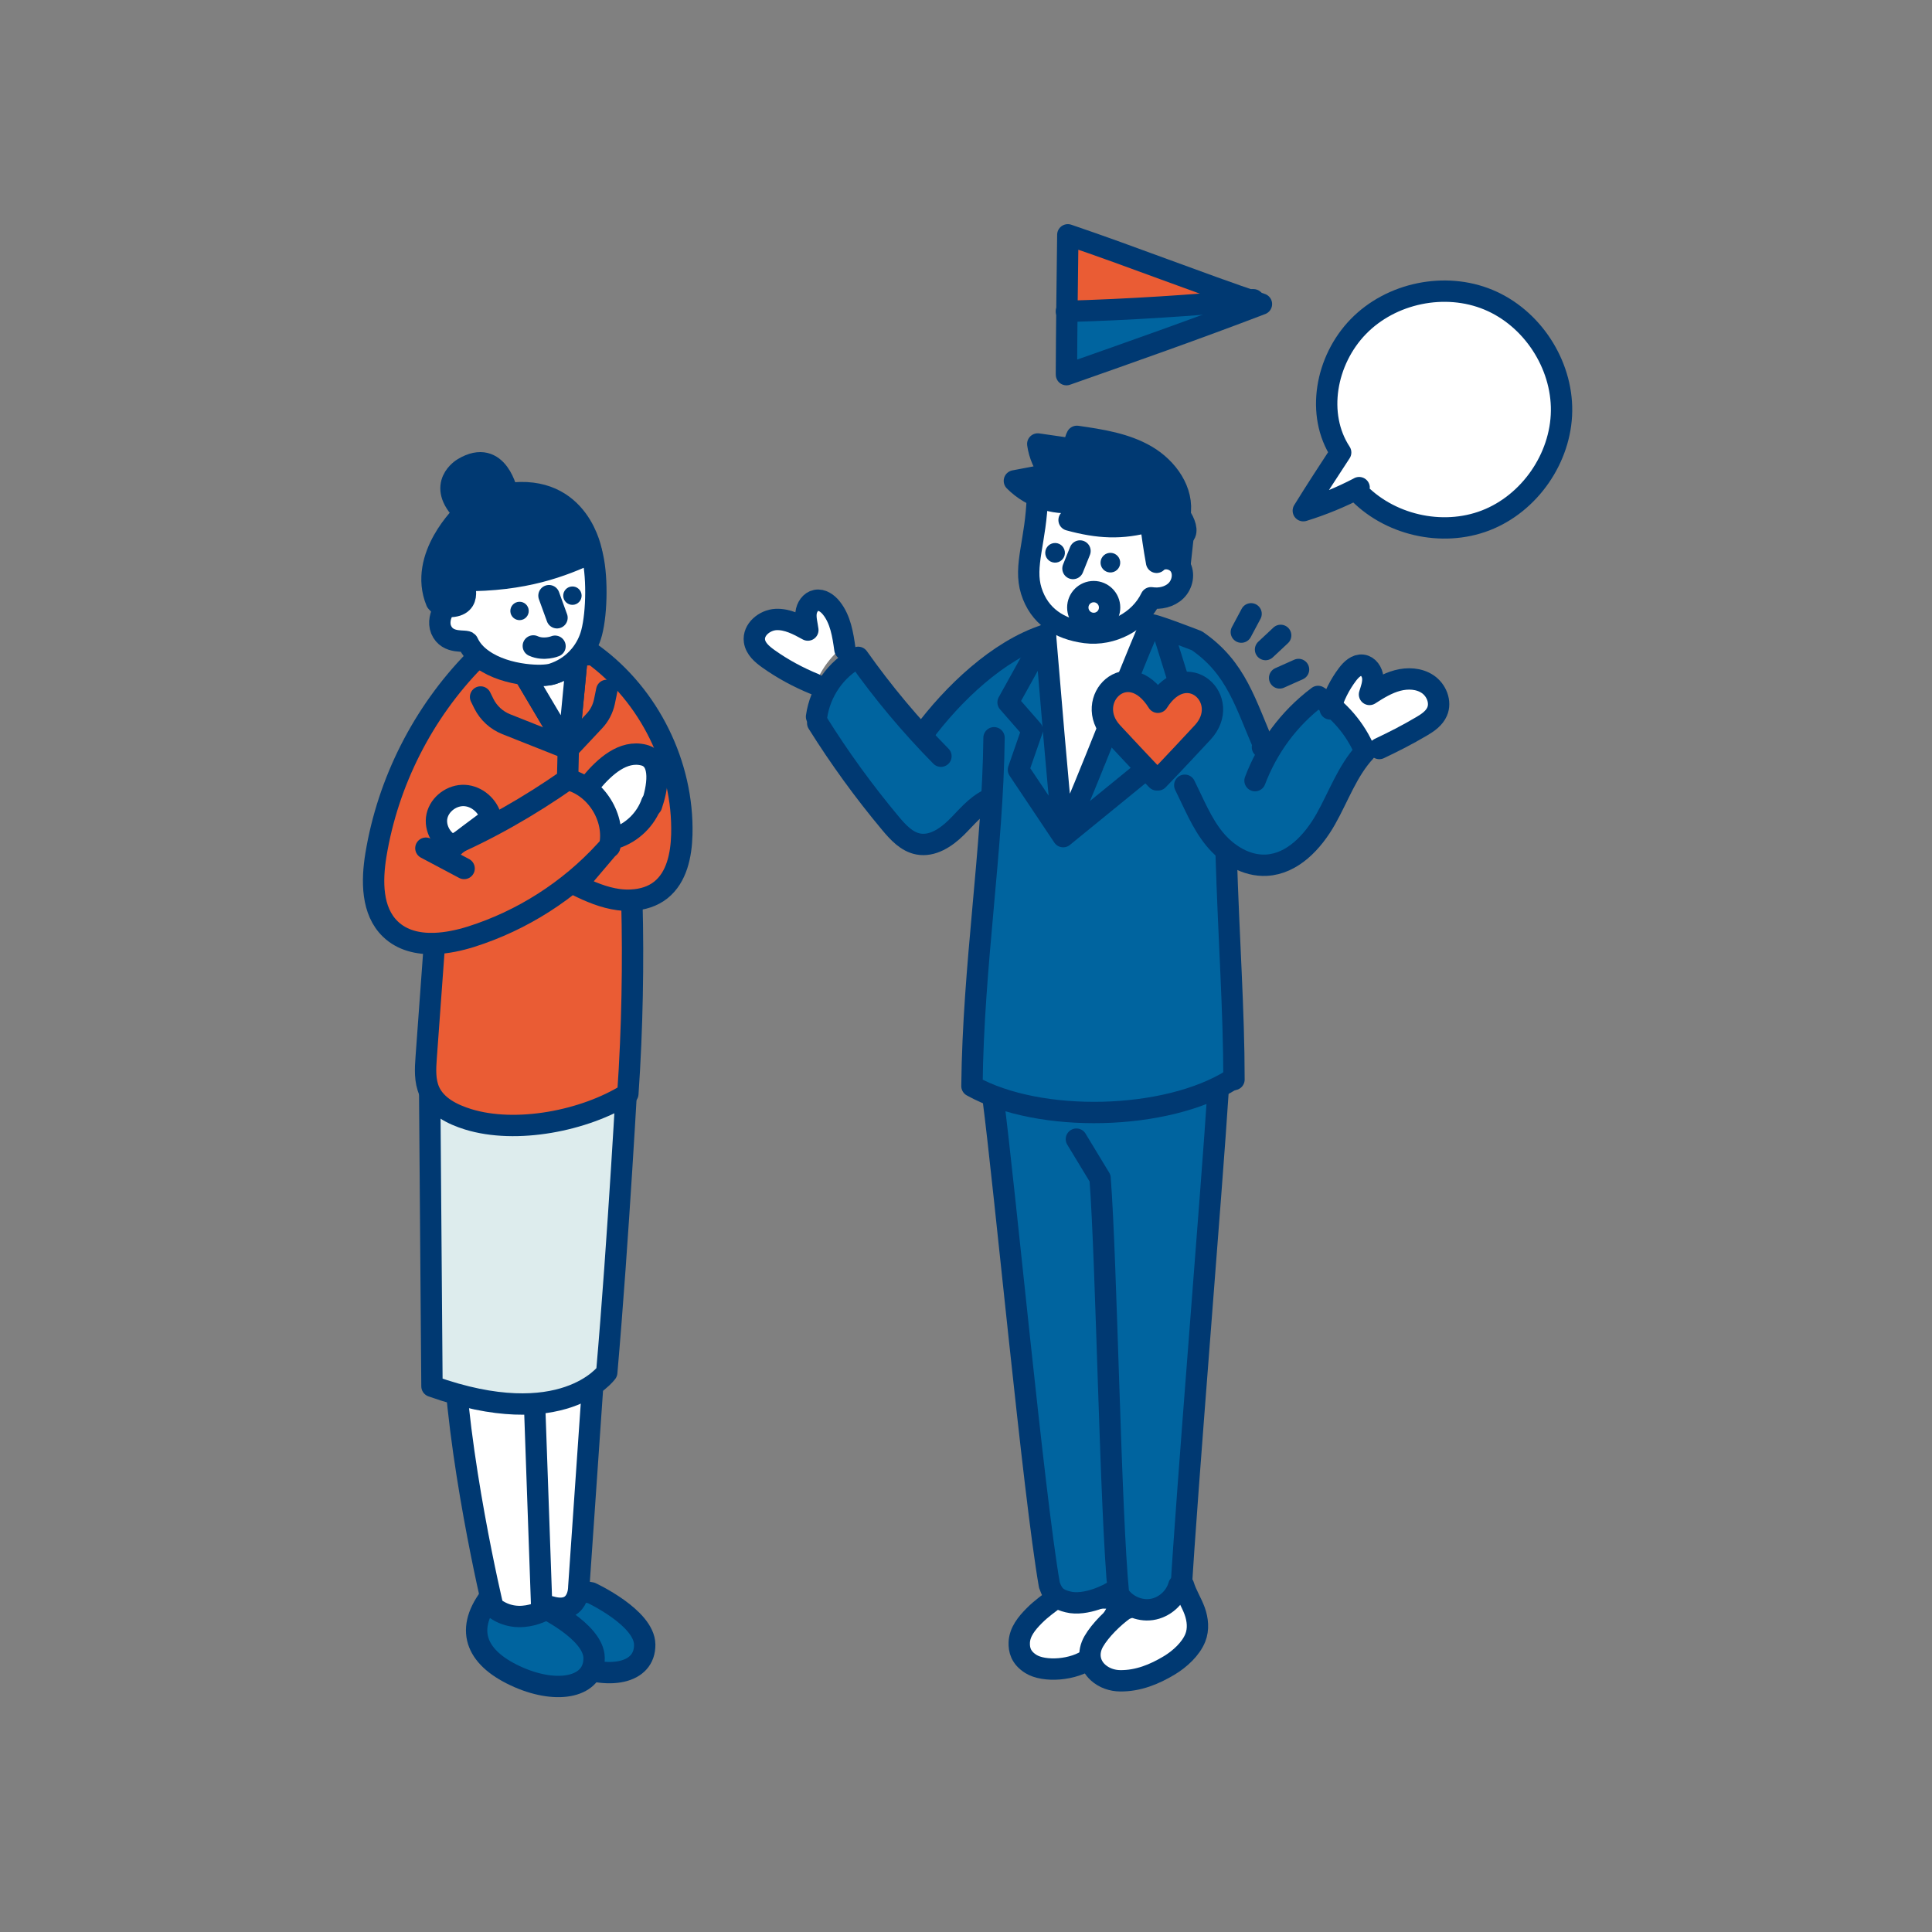 <svg fill="none" height="181" viewBox="0 0 181 181" width="181" xmlns="http://www.w3.org/2000/svg"><rect x="0" y="0" width="181" height="181" fill="#808080" stroke="none"/><path d="m98.592 58.131c2.17.959 9.154.418 9.154.418l-7.666 20.399z" fill="#fff"/><path d="m102.135 155.342c-1.554 1.175-4.335 1.316-5.558.546-.942-.593-1.112-1.331-1.087-2.008.037-.992.696-1.8 1.395-2.504.698-.703 1.381-1.164 2.17-1.765l6.284.136z" fill="#fff" stroke="#003972" stroke-linecap="round" stroke-linejoin="round" stroke-width="2"/><path d="m105.32 150.791c-.993.704-2.243 1.926-2.85 2.982-.606 1.058-.418 2.178.401 2.919.567.512 1.324.769 2.084.775 1.664.013 3.184-.597 4.609-1.458.967-.586 1.996-1.52 2.418-2.57.319-.795.232-1.706-.06-2.512-.291-.804-.772-1.524-1.046-2.414z" fill="#fff" stroke="#003972" stroke-linecap="round" stroke-linejoin="round" stroke-width="2"/><path d="m50.607 148.408c-2.373 3.189-1.19 5.715 2.686 7.408 3.699 1.615 7.152 1.009 7.107-1.757-.041-2.518-5.015-4.832-5.015-4.832z" fill="#00649f" stroke="#003972" stroke-linecap="round" stroke-linejoin="round" stroke-width="2"/><path d="m45.866 149.656c-2.373 3.189-1.157 5.789 2.718 7.482 3.699 1.615 7.119.935 7.074-1.831-.041-2.518-5.015-4.832-5.015-4.832z" fill="#00649f" stroke="#003972" stroke-linecap="round" stroke-linejoin="round" stroke-width="2"/><path d="m42.484 125.535c.258 10.642 3.693 25.017 3.693 25.017 2.535 2.02 5.399-.028 5.399-.028 2.68.783 2.645-1.798 2.645-1.798l1.749-25.345" fill="#fff"/><path d="m42.484 125.535c.258 10.642 3.693 25.017 3.693 25.017 2.535 2.02 5.399-.028 5.399-.028 2.68.783 2.645-1.798 2.645-1.798l1.749-25.345" stroke="#003972" stroke-linecap="round" stroke-linejoin="round" stroke-width="2"/><path d="m50.75 150.553-.977-27.741" stroke="#003972" stroke-linecap="round" stroke-linejoin="round" stroke-width="2"/><path d="m40.234 99.512.235 30.361c12.295 4.388 16.374-1.291 16.374-1.291 1.083-12.373 1.978-28.853 1.978-28.853z" fill="#ddeced" stroke="#003972" stroke-linecap="round" stroke-linejoin="round" stroke-width="2"/><path d="m59.199 84.537c.143 5.491.047 11.839-.378 17.936-4.051 2.542-10.472 3.784-14.977 2.385-1.46-.453-2.972-1.21-3.61-2.602-.455-.995-.384-2.14-.304-3.232.26-3.507.47-6.517.73-10.026l.546-7.851 18.055-1.651z" fill="#ea5c34" stroke="#003972" stroke-linecap="round" stroke-linejoin="round" stroke-width="2"/><path d="m55.563 61.317-1.206.059-9.128.419-.758.037c-4.847 4.943-8.128 11.416-9.253 18.256-.397 2.435-.412 5.259 1.361 6.958 1.096 1.052 2.582 1.398 4.127 1.346 1.147-.037 2.332-.294 3.413-.632 4.796-1.515 9.18-4.318 12.578-8.032.14-.154.28-.309.427-.471l-.397.471-2.714 3.192c1.258.625 2.56 1.177 3.935 1.361.412.051.831.074 1.25.044.986-.051 1.949-.338 2.714-.949 1.493-1.192 1.912-3.273 1.964-5.186.169-6.524-3.045-13.041-8.312-16.874zm-3.781 1.809c.875-.287 1.648-.765 2.265-1.405l-.809 8.43-4.134-6.973c1.17.154 2.192.11 2.678-.051z" fill="#ea5c34" stroke="#003972" stroke-linecap="round" stroke-linejoin="round" stroke-width="2"/><path d="m125.601 42.39c-1.17 1.788-2.339 3.575-3.5 5.455 1.784-.552 3.521-1.264 5.221-2.151.02-.019.039-.038-.261.237 2.994 3.243 8.014 4.411 12.124 2.825 4.111-1.587 7.055-5.831 7.11-10.249.056-4.418-2.779-8.735-6.849-10.425-4.07-1.692-9.117-.649-12.191 2.515s-3.981 8.252-1.654 11.793z" fill="#fff" stroke="#003972" stroke-linecap="round" stroke-linejoin="round" stroke-width="2"/><path d="m100.51 29.702c4.944-.152 9.993-.462 15.342-.93-5.143 1.933-10.332 3.771-15.389 5.551.008-1.54.031-3.081.047-4.621z" fill="#00649f"/><path d="m108.849 25.737c1.85.68 3.744 1.367 5.642 2.043-4.844.405-9.453.677-13.97.817.02-1.943.035-3.887.059-5.831 2.791.959 5.572 1.98 8.269 2.971z" fill="#ea5c34"/><path d="m100.039 22c-.056 4.332-.111 8.663-.131 12.995 0 .031 0 .062.004.105 6.096-2.144 12.192-4.29 18.266-6.614-6.049-2.042-11.995-4.402-18.139-6.487z" stroke="#003972" stroke-linecap="round" stroke-linejoin="round" stroke-width="2"/><path d="m99.907 29.173c5.85-.166 11.694-.547 17.522-1.09h-.092" stroke="#003972" stroke-linecap="round" stroke-linejoin="round" stroke-width="2"/><path d="m126.834 63.623c.336-.444.603-.606.724-.569.124.016.291.242.314.501.028.331-.094.719-.214 1.095l-.061.188c-.093.298.012.621.259.809.249.188.588.2.849.033.791-.512 1.57-.989 2.413-1.213.851-.228 1.664-.138 2.226.244.561.378.843 1.138.615 1.662-.185.425-.665.75-1.109 1.011-1.474.869-2.606 1.429-3.805 2.003-.185.003-.47.007-.557.002l-.04.51c-.662-1.5-1.629-2.836-2.851-3.948.31-.829.708-1.629 1.237-2.329z" fill="#fff"/><path d="m71.416 59.948c-.037-.256.09-.475.205-.616.259-.315.695-.534 1.107-.555.815-.071 1.627.362 2.6.898.244.134.545.122.775-.038.23-.157.353-.43.317-.707-.023-.169-.052-.334-.082-.501-.061-.334-.118-.651-.087-.919.031-.261.19-.506.348-.538.169-.036.463.146.702.444.766.95.957 2.324 1.126 3.535.004.031.021.057.03.087-.717.67-1.311 1.473-1.755 2.359l-.151-.021c-1.495-.616-2.886-1.373-4.13-2.258-.433-.308-.938-.717-1.004-1.17z" fill="#fff"/><path d="m76.811 66.603c.143.021.285.04.428.061" stroke="#003972" stroke-linecap="round" stroke-linejoin="round" stroke-width="2"/><path d="m110.842 50.22-.308 2.801" stroke="#003972" stroke-linecap="round" stroke-linejoin="round" stroke-width="2"/><path d="m111.84 122.756c-.764 9.877-1.553 20.056-1.871 25.226-.108.092-.199.205-.241.353-.247.881-1.051 1.587-1.954 1.72-.859.127-1.76-.27-2.267-.963-.41-4.339-.773-14.828-1.122-24.974-.272-7.875-5.536-15.01-5.793-18.86 3.474-.113 11.911-1.081 14.731-2.24-.27 4.078-.86 11.7-1.483 19.738z" fill="#00649f"/><path d="m108.279 59.406c.005.045.016.092.03.138l1.467 4.698-4.297 3.406c-.288.228-.364.63-.183.947l1.632 2.858-5.449 4.446c.482-1.149.978-2.357 1.476-3.584.289-.108.494-.381.483-.707l-.013-.46c.461-1.144.924-2.296 1.38-3.439 1.197-2.997 2.334-5.84 3.391-8.329.026.009.054.017.083.026z" fill="#00649f"/><path d="m97.265 67.903-1.923-2.198 2.066-3.725c.374 4.468.762 9.027 1.184 13.556l-2.359-3.527 1.175-3.375c.087-.253.033-.531-.143-.731z" fill="#00649f"/><path d="m92.861 84.839c.487-5.424.949-10.55 1.006-15.713.005-.411-.322-.745-.731-.749h-.009c-.404 0-.735.324-.738.731-.021 1.723-.096 3.45-.193 5.184-1.003.503-1.76 1.29-2.489 2.054-.218.228-.433.458-.656.675-.728.715-1.829 1.53-2.886 1.323-.834-.157-1.53-.917-2.169-1.681-2.454-2.935-4.729-6.068-6.761-9.314-.009-.012-.021-.019-.029-.031.007-.023.021-.042.024-.066.272-1.918 1.384-3.662 2.957-4.689 2.245 3.114 4.747 6.073 7.438 8.804.144.146.336.219.526.219.188 0 .376-.071.52-.212.291-.287.294-.755.007-1.048-.463-.47-.912-.957-1.363-1.44 2.701-3.549 5.908-6.355 8.938-7.876l-2.458 4.432c-.151.273-.117.611.089.848l1.984 2.266-1.154 3.318c-.077.219-.045.461.084.654l4.19 6.259c.012.021.028.04.042.059.002 0 0 .002.002.002v.002c.023.024.043.049.068.071 0 .001.001.002.002.002v.002c.103.092.232.16.376.186h.007c.001 0 .002.001.004.002h.002c.04.005.078.009.117.009.104 0 .204-.023.296-.061.007.004.002-.002.002-.002.035-.016.068-.033.101-.054v-.002c.002 0 .003-.002.003-.002.026-.014.049-.033.072-.052l8.268-6.747c.282-.228.355-.625.175-.94l-1.627-2.849 4.198-3.328c.239-.19.336-.508.246-.801l-1.337-4.277c.569.207 1.171.428 1.711.634 2.896 1.983 3.915 4.461 5.205 7.598.207.503.419 1.018.645 1.549-.021.068-.031.139-.031.214 0 .275.174.482.399.608-.394.728-.749 1.48-1.047 2.263-.144.383.047.809.43.956.38.143.81-.049.954-.428 1.092-2.872 2.9-5.365 5.248-7.243.132.092.249.202.378.299.017.306.216.581.527.67.101.03.204.035.303.021.961.902 1.743 1.96 2.296 3.145-1.036 1.238-1.744 2.684-2.432 4.083-.332.679-.664 1.358-1.033 2.01-.801 1.413-2.509 3.801-4.949 3.932-1.478.118-3.078-.745-4.268-2.209-.865-1.063-1.461-2.322-2.092-3.654-.194-.407-.387-.816-.589-1.22-.184-.364-.628-.513-.992-.329-.365.181-.513.627-.332.992.198.393.386.794.576 1.191.64 1.354 1.304 2.752 2.282 3.955.292.359.616.663.947.959 0 .009-.005.018-.005.026.095 3.164.229 6.103.356 8.9.185 4.077.35 7.93.366 11.68-5.777 3.507-16.947 3.834-23.053.698.08-5.603.578-11.125 1.058-16.468z" fill="#00649f"/><path d="m95.544 118.682c-.667-6.233-1.248-11.676-1.655-14.953 2.477.783 5.328 1.19 8.224 1.221.259 3.795.519 11.297.792 19.219.282 8.137.571 16.477.886 21.738-.228.107-.018 3.902-.046 4.172 0 0-1.891.293-2.702.218-.853-.069-1.671-.713-1.917-1.422-.922-5.297-2.397-19.1-3.582-30.193z" fill="#00649f"/><g stroke="#003972" stroke-linecap="round" stroke-linejoin="round" stroke-width="2"><path d="m107.761 48.785c.172 1.274.346 2.548.594 3.897.602-.592 1.73-.376 2.179.339.449.714.247 1.725-.355 2.317-.601.592-1.513.794-2.345.663-1.07 2.237-3.683 3.58-6.136 3.262-2.452-.319-4.338-1.537-5.08-3.904-.742-2.365.453-4.675.566-8.847z" fill="#fff"/><path d="m107.773 48.827c-2.688.776-4.918.631-7.616-.109.618-.654.565-1.144 1.184-1.799-2.209.526-4.672-.219-6.308-1.869 1.138-.216 2.279-.432 3.419-.647-.656-.801-1.086-1.784-1.229-2.809l3.575.517c-.143-.399-.109-.858.091-1.231 2.249.327 4.56.674 6.522 1.824 1.96 1.151 3.511 3.312 3.121 5.561.976 1.373 1.048 3.335-2.759.562z" fill="#003972"/><path d="m76.498 67.146c.331-2.338 1.805-4.486 3.901-5.561 2.327 3.292 4.924 6.392 7.753 9.26"/><path d="m86.463 68.772c2.783-3.751 7.041-7.852 11.479-9.281"/><path d="m76.607 67.74c2.054 3.285 4.336 6.426 6.82 9.396.708.846 1.518 1.73 2.6 1.934 1.312.249 2.585-.585 3.541-1.521.956-.936 1.808-2.047 3.015-2.628"/><path d="m93.127 69.118c-.117 10.496-1.953 21.302-2.07 32.63 6.332 3.532 18.226 3.253 24.365-.611"/><path d="m114.873 80.008c.244 8.061.733 14.666.733 21.129"/><path d="m118.272 70h.245v.124c-1.843-4.167-2.634-7.525-6.386-10.096 0 0-4.495-1.753-4.385-1.48-2.496 5.826-5.577 14.038-8.141 19.833m0 0c-.609-6.296-1.137-12.594-1.662-18.891l-3.5 6.31 2.266 2.59-1.295 3.725zm0 0 8.277-6.754-1.945-3.4 4.697-3.725-1.619-5.18"/><path d="m117.577 73.135c1.165-3.06 3.135-5.809 5.906-7.889 1.934 1.22 3.509 3.01 4.404 5.178-1.66 1.798-2.482 4.195-3.688 6.325-1.206 2.131-3.112 4.178-5.551 4.308-1.892.103-3.685-1.011-4.883-2.482-1.197-1.473-1.902-3.274-2.769-5.01"/><path d="m124.624 66.416c.334-1.168.886-2.273 1.619-3.241.348-.458.834-.926 1.403-.856.543.068.915.627.962 1.173.046.547-.155 1.079-.306 1.567.825-.533 1.676-1.053 2.625-1.306.947-.252 2.017-.204 2.83.345.815.55 1.271 1.671.877 2.573-.264.608-.84 1.015-1.41 1.351-1.496.882-2.642 1.454-4.003 2.103"/><path d="m79.159 60.849c-.192-1.373-.412-2.82-1.281-3.897-.35-.435-.879-.816-1.426-.705-.524.104-.872.642-.935 1.175-.063.533.097 1.063.167 1.605-.933-.515-1.932-1.044-2.996-.989-1.065.056-2.158.959-2.005 2.017.104.721.717 1.245 1.309 1.666 1.347.959 2.816 1.748 4.346 2.371"/><path d="m110.44 148.533c-.323 1.161-1.371 2.082-2.56 2.254-1.189.173-2.453-.416-3.091-1.436-.763-7.733-1.119-31.062-1.728-38.973l-2.218-3.658"/><path d="m114.11 102.292c-.538 8.531-2.992 38.297-3.467 46.833"/><path d="m93.028 102.82c1.084 8.235 3.801 37.163 5.282 45.664.367 1.102.877 1.373 1.757 1.594 1.618.405 3.858-.681 4.431-1.125"/><path d="m101.18 51.62-.659 1.641"/><path d="m102.464 58.406c.822 0 1.489-.667 1.489-1.49 0-.823-.667-1.49-1.489-1.49-.823 0-1.49.667-1.49 1.49 0 .823.667 1.49 1.49 1.49z"/></g><path d="m109.934 51.714c-.138-.043-.279-.08-.427-.097-.196-.023-.395-.023-.586.007-.072-.44-.124-.86-.187-1.288.444.252.879.449 1.29.55z" fill="#003972"/><path d="m99.758 51.667c.068.505-.284.968-.787 1.036-.505.068-.97-.284-1.039-.787-.068-.505.284-.968.789-1.036.503-.07.968.284 1.036.787z" fill="#003972"/><path d="m104.94 52.588c.068.505-.285.968-.787 1.036-.506.068-.971-.284-1.039-.787-.068-.505.284-.968.789-1.036.503-.07.969.284 1.037.787z" fill="#003972"/><path d="m60.476 74.752c-.048.062-.092.126-.119.204-.406 1.171-1.334 2.13-2.46 2.64-.172-1.452-.868-2.815-1.926-3.822.006-.005.013-.007.019-.012 1.598-1.889 2.924-2.626 4.15-2.303.23.059.382.175.489.374.291.54.215 1.659-.152 2.92z" fill="#fff"/><path d="m42.387 78.338c-.539-.391-.867-1.097-.726-1.726.172-.776 1.008-1.391 1.822-1.35.023 0.0.045.003.068.005.643.062 1.262.514 1.572 1.113-1.111.831-1.848 1.383-2.35 1.78-.13.059-.258.12-.386.178z" fill="#fff"/><path d="m39.899 79.463 3.582 1.902" stroke="#003972" stroke-linecap="round" stroke-linejoin="round" stroke-width="2"/><path d="m41.638 79.497c4.049-1.726 7.894-3.929 11.538-6.473 2.671.63 4.537 3.628 3.93 6.315" stroke="#003972" stroke-linecap="round" stroke-linejoin="round" stroke-width="2"/><path d="m55.425 73.285c1.217-1.44 2.943-3.044 4.899-2.543 1.778.456 1.262 3.144.717 4.722" stroke="#003972" stroke-linecap="round" stroke-linejoin="round" stroke-width="2"/><path d="m57.658 78.514c1.562-.497 2.858-1.763 3.397-3.315" stroke="#003972" stroke-linecap="round" stroke-linejoin="round" stroke-width="2"/><path d="m46.005 76.647c-.269-1.138-1.317-2.06-2.482-2.121-1.164-.061-2.327.784-2.584 1.924-.257 1.142.476 2.433 1.623 2.817-.033-.003-.068-.006 3.443-2.62z" stroke="#003972" stroke-linecap="round" stroke-linejoin="round" stroke-width="2"/><path d="m49.105 63.178-.434-.728" stroke="#003972" stroke-linecap="round" stroke-linejoin="round" stroke-width="2"/><path d="m45.023 65.297.316.64c.441.875 1.184 1.552 2.096 1.913l5.803 2.302" stroke="#003972" stroke-linecap="round" stroke-linejoin="round" stroke-width="2"/><path d="m54.048 61.722-.809 8.43-4.134-6.973c1.17.154 2.192.11 2.678-.051.875-.287 1.648-.765 2.265-1.405z" fill="#fff" stroke="#003972" stroke-linecap="round" stroke-linejoin="round" stroke-width="2"/><path d="m53.239 70.151 2.449-2.611c.471-.5.787-1.118.934-1.787l.221-1.074" stroke="#003972" stroke-linecap="round" stroke-linejoin="round" stroke-width="2"/><path d="m54.077 61.449-.029.273" stroke="#003972" stroke-linecap="round" stroke-linejoin="round" stroke-width="2"/><path d="m53.242 70.153-.067 2.868" stroke="#003972" stroke-linecap="round" stroke-linejoin="round" stroke-width="2"/><path d="m40.889 56.376c-1.76-4.249 2.594-8.318 2.594-8.318-2.72-2.668-.089-4.183-.089-4.183 3.309-1.993 4.146 2.376 4.146 2.376 6.817-.981 7.886 5.517 7.886 5.517l-12.79 6.467z" fill="#003972" stroke="#003972" stroke-linecap="round" stroke-linejoin="round" stroke-width="2"/><path d="m55.424 59.287c-.206.78-.574 1.486-1.067 2.089-.103.125-.206.235-.309.346-.618.64-1.39 1.118-2.265 1.405-.485.162-1.508.206-2.678.051-1.295-.169-2.766-.588-3.876-1.383-.603-.419-1.096-.949-1.397-1.611-.132-.287-1.905.25-2.508-1.206-.258-.625-.059-1.434.265-1.861.132-.176.294-.287.449-.287 2.471 0 1.287-2.442 1.287-2.442 5.811.051 9.356-1.346 12.1-2.619.552 1.935.515 5.561 0 7.517z" fill="#fff" stroke="#003972" stroke-linecap="round" stroke-linejoin="round" stroke-width="2"/><path d="m51.431 55.805.752 2.07" stroke="#003972" stroke-linecap="round" stroke-linejoin="round" stroke-width="2"/><path d="m49.964 60.515c.999.453 2.034.027 2.034.027" stroke="#003972" stroke-linecap="round" stroke-linejoin="round" stroke-width="2"/><path d="m49.535 57.203c.018.477-.351.876-.826.895-.477.018-.879-.352-.897-.826-.018-.477.351-.876.828-.895.475-.021.877.351.895.826z" fill="#003972"/><path d="m54.489 55.77c.019.474-.351.876-.826.895-.477.018-.879-.352-.897-.826-.018-.477.351-.876.828-.895.475-.021.877.349.895.826z" fill="#003972"/><path d="m108.381 73.064s-1.363-1.405-4.183-4.443c-2.821-3.038 1.469-7.34 4.276-2.828 2.713-4.306 7.017-.211 4.196 2.828-2.82 3.038-4.183 4.443-4.183 4.443" fill="#ea5c34"/><path d="m108.381 73.064s-1.363-1.405-4.183-4.443c-2.821-3.038 1.469-7.34 4.276-2.828 2.713-4.306 7.017-.211 4.196 2.828-2.82 3.038-4.183 4.443-4.183 4.443" stroke="#003972" stroke-linecap="round" stroke-linejoin="round" stroke-width="2"/><path d="m119.98 59.526-1.418 1.327" stroke="#003972" stroke-linecap="round" stroke-linejoin="round" stroke-width="2"/><path d="m121.655 62.72-1.773.792" stroke="#003972" stroke-linecap="round" stroke-linejoin="round" stroke-width="2"/><path d="m117.208 57.506-.915 1.714" stroke="#003972" stroke-linecap="round" stroke-linejoin="round" stroke-width="2"/></svg>